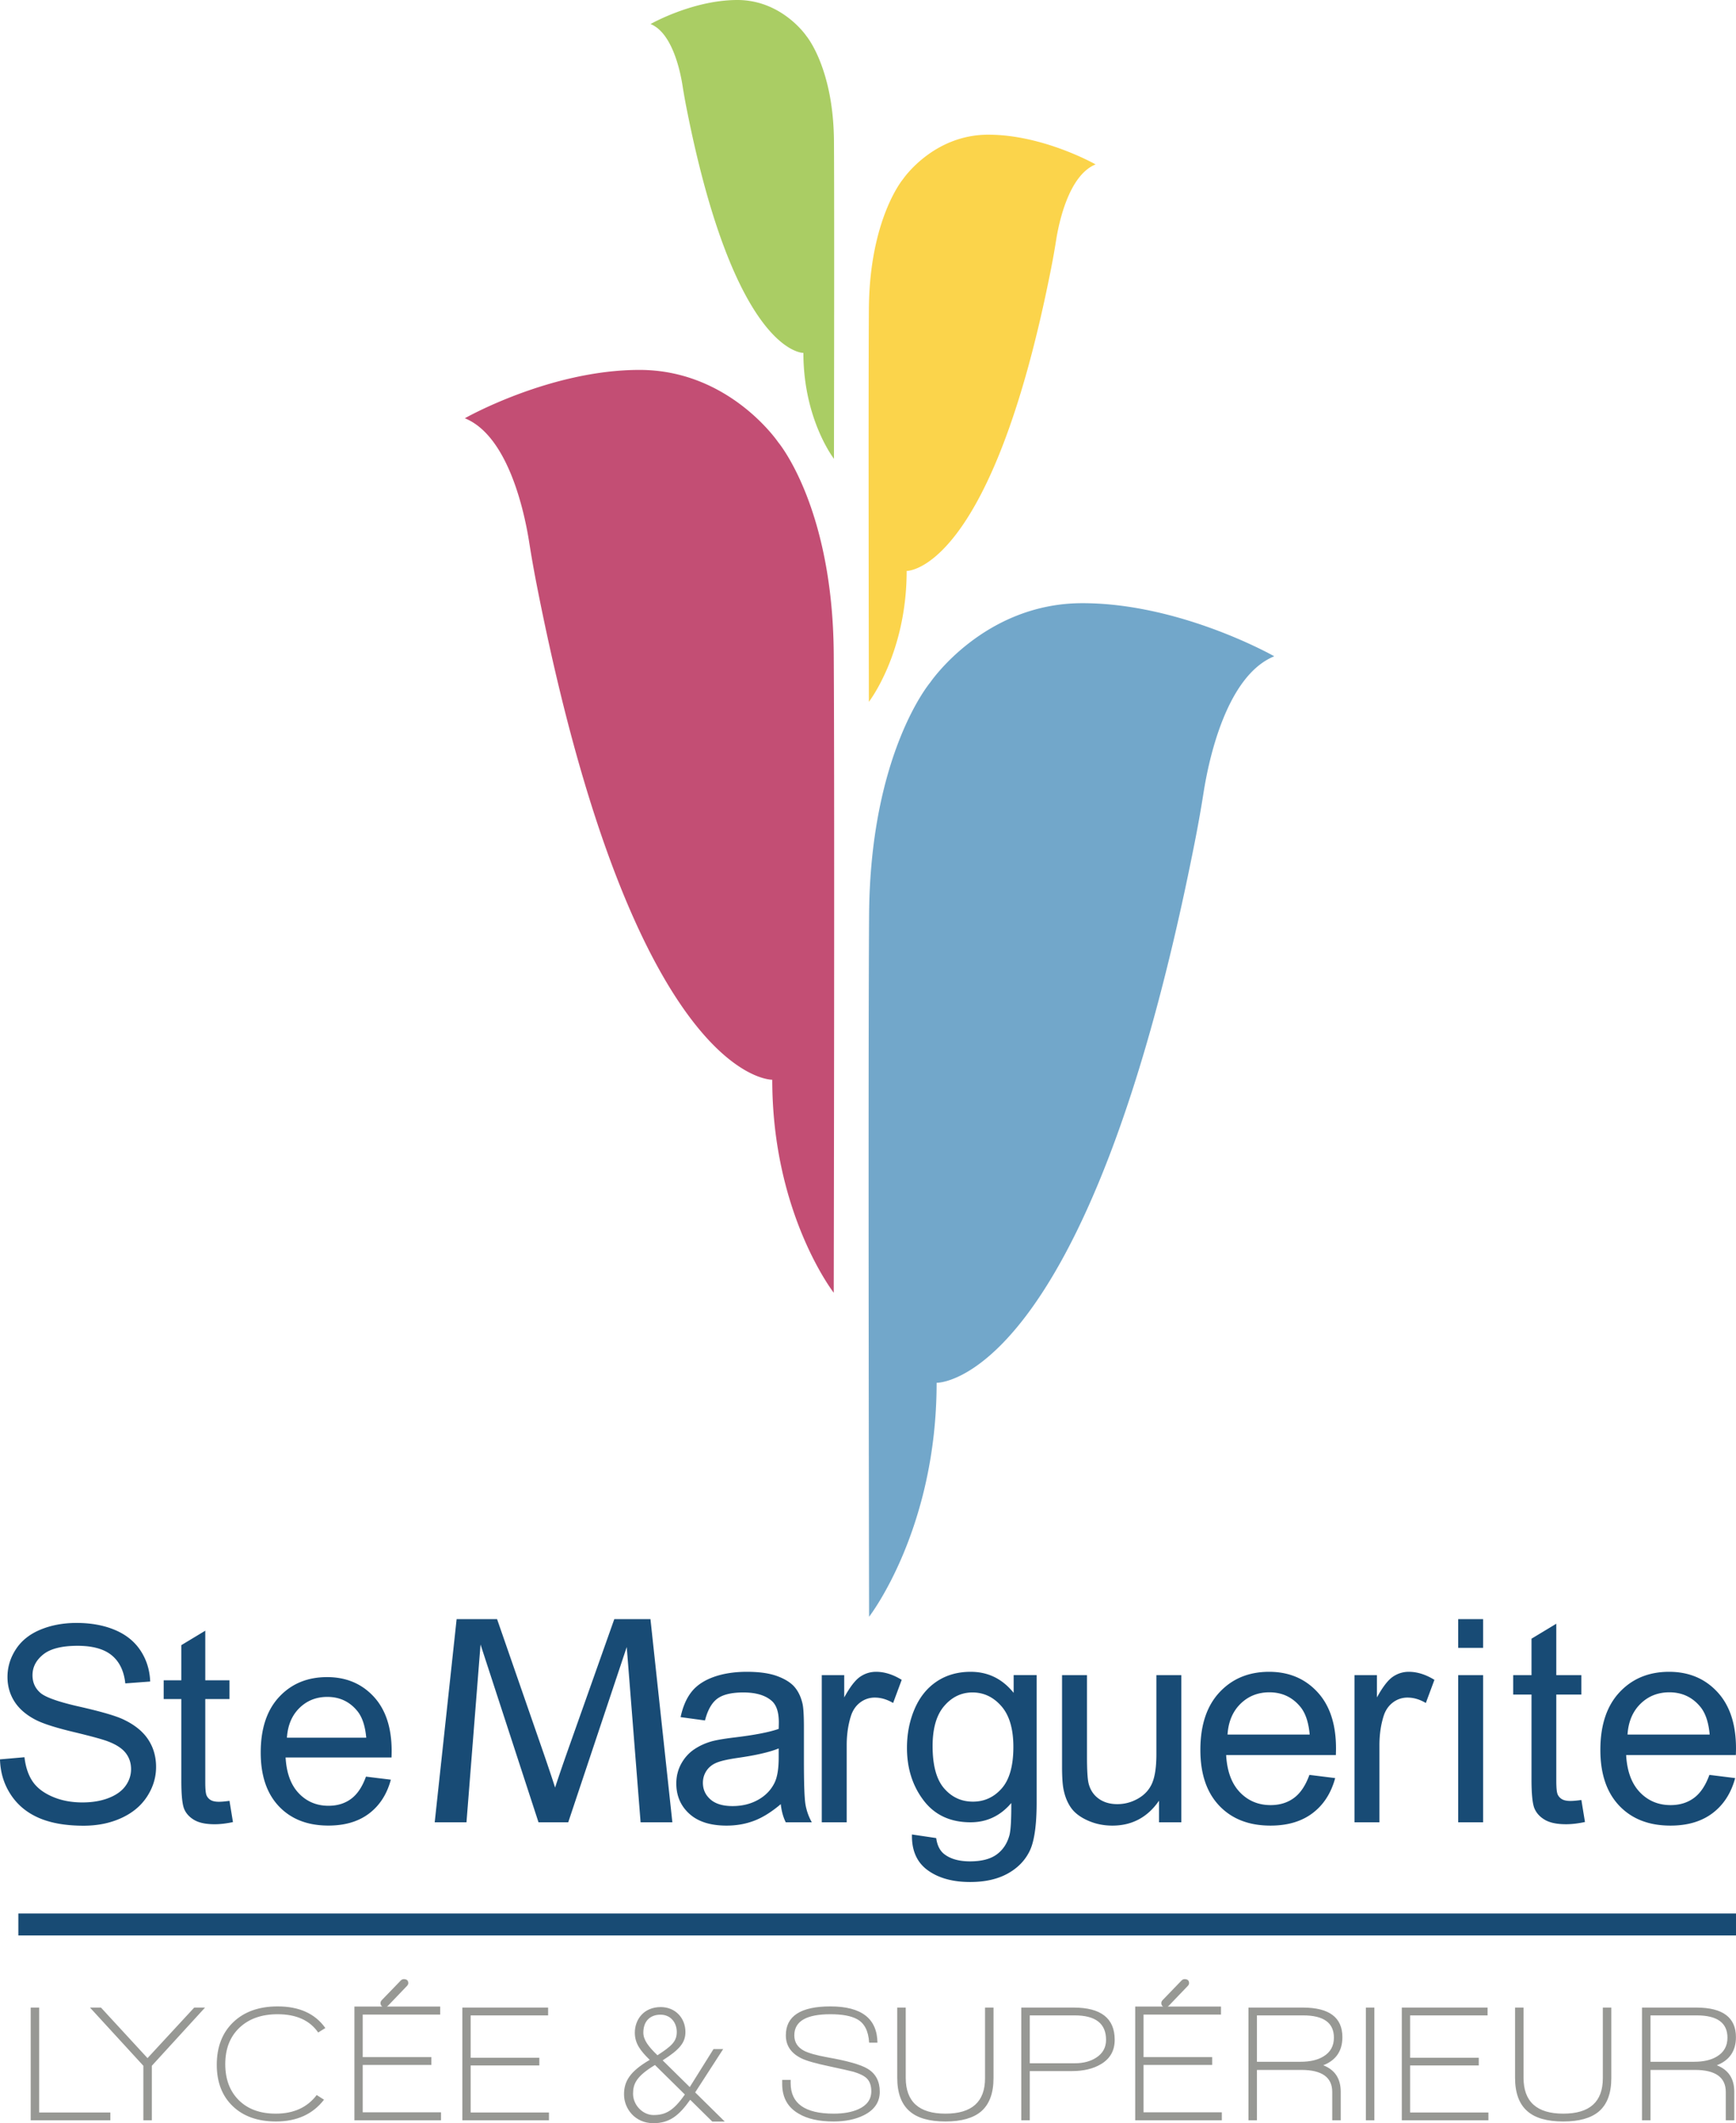 <svg xmlns="http://www.w3.org/2000/svg" viewBox="0 0 600 733.745"><path d="M160.66 144.546s29.345-16.71 60.377-16.71 47.896 24.96 47.896 24.96 18.89 22.263 19.226 73.195c.338 50.932 0 220.763 0 220.763s-21.25-27.322-21.25-73.616c0 0-47.511 1.212-81.314-170.533a401.065 401.065 0 0 1-2.695-15.215c-1.58-10.055-7.131-36.709-22.24-42.844z" fill="#c34e74"/><path d="M224.845 8.307S239.435 0 254.863 0s23.813 12.41 23.813 12.41 9.391 11.068 9.559 36.39 0 109.757 0 109.757-10.565-13.583-10.565-36.6c0 0-23.622.603-40.428-84.784a199.363 199.363 0 0 1-1.34-7.564c-.785-5-3.545-18.251-11.057-21.302z" fill="#aacd64"/><path d="M378.662 56.816s-18.035-10.269-37.106-10.269-29.437 15.34-29.437 15.34-11.608 13.682-11.816 44.984 0 135.676 0 135.676 13.06-16.791 13.06-45.243c0 0 29.2.745 49.974-104.806a246.493 246.493 0 0 0 1.657-9.35c.97-6.18 4.382-22.561 13.668-26.332z" fill="#fbd44b"/><path d="M440.413 226.803s-32.23-18.352-66.314-18.352-52.606 27.415-52.606 27.415-20.747 24.451-21.117 80.392c-.37 55.941 0 242.473 0 242.473s23.34-30.008 23.34-80.855c0 0 52.183 1.33 89.31-187.304a440.545 440.545 0 0 0 2.96-16.71c1.736-11.045 7.833-40.32 24.427-47.059z" fill="#72a7ca"/><path d="M212.311 559.56l-16.191 45.698c-1.897 5.392-3.33 9.589-4.266 12.502-.832-2.625-2.132-6.509-3.872-11.575l-16.181-46.626h-13.983l-7.573 70.199h10.98l4.856-61.445 20.037 61.445h10.274l20.223-60.576 4.788 60.576h10.98l-7.574-70.199H212.31zm65.537 48.889v-11.492c0-3.83-.144-6.48-.43-7.949-.512-2.362-1.406-4.317-2.683-5.866-1.276-1.548-3.272-2.832-5.985-3.854-2.714-1.022-6.241-1.533-10.582-1.533-4.374 0-8.221.599-11.54 1.796-3.32 1.197-5.86 2.905-7.614 5.123-1.756 2.22-3.017 5.132-3.783 8.74l8.427 1.149c.926-3.607 2.354-6.121 4.286-7.542 1.932-1.42 4.924-2.131 8.978-2.131 4.342 0 7.614.974 9.817 2.92 1.628 1.438 2.442 3.912 2.442 7.423 0 .32-.017 1.07-.048 2.25-3.288 1.15-8.412 2.14-15.37 2.97-3.417.415-5.97.846-7.662 1.292-2.299.639-4.366 1.58-6.201 2.825-1.836 1.245-3.321 2.897-4.454 4.957-1.133 2.059-1.7 4.333-1.7 6.823 0 4.246 1.5 7.734 4.502 10.463 3 2.73 7.294 4.094 12.88 4.094 3.384 0 6.552-.559 9.505-1.676 2.953-1.117 6.026-3.032 9.218-5.746.256 2.394.83 4.485 1.724 6.273h9.003a19.143 19.143 0 0 1-2.18-6.106c-.367-2.122-.55-7.19-.55-15.203zm-8.715-1.053c0 3.8-.463 6.672-1.389 8.62-1.213 2.52-3.112 4.508-5.698 5.96-2.586 1.453-5.539 2.18-8.859 2.18-3.352 0-5.897-.767-7.638-2.3-1.74-1.531-2.608-3.447-2.608-5.746 0-1.5.398-2.864 1.196-4.094.798-1.228 1.931-2.162 3.4-2.8 1.468-.639 3.974-1.214 7.518-1.725 6.256-.893 10.949-1.978 14.078-3.256v3.16zm28.129-27.917c-1.676 1.15-3.505 3.528-5.483 7.135v-7.71h-7.757v50.854h8.619v-26.624c0-3.64.48-6.991 1.437-10.056.638-2.011 1.707-3.583 3.207-4.716a8.21 8.21 0 0 1 5.077-1.7c2.106 0 4.213.622 6.32 1.867l2.97-7.997c-3.002-1.85-5.955-2.777-8.86-2.777-2.01 0-3.854.575-5.53 1.724zm53.078 5.555c-3.896-4.852-8.844-7.279-14.845-7.279-4.5 0-8.42 1.118-11.755 3.352-3.336 2.235-5.882 5.403-7.638 9.505-1.756 4.103-2.633 8.58-2.633 13.432 0 7.055 1.915 13.104 5.746 18.148 3.831 5.044 9.241 7.566 16.233 7.566 5.618 0 10.31-2.219 14.077-6.656.032 5.619-.175 9.305-.622 11.061-.766 2.873-2.234 5.107-4.405 6.704-2.171 1.596-5.252 2.394-9.242 2.394-3.704 0-6.625-.798-8.763-2.394-1.596-1.182-2.57-3.065-2.92-5.65l-8.38-1.246c-.128 5.49 1.676 9.602 5.41 12.33 3.736 2.73 8.635 4.095 14.702 4.095 5.106 0 9.408-.958 12.904-2.873 3.495-1.915 6.049-4.525 7.662-7.83 1.611-3.303 2.418-8.914 2.418-16.83v-43.959h-7.95v6.13zm-4.118 33.016c-2.682 3.049-6.002 4.573-9.96 4.573-3.991 0-7.31-1.532-9.96-4.597-2.65-3.064-3.974-7.932-3.974-14.605 0-6.13 1.34-10.75 4.022-13.862 2.682-3.113 5.938-4.67 9.768-4.67 3.894 0 7.222 1.581 9.984 4.742 2.76 3.16 4.142 7.853 4.142 14.078 0 6.512-1.341 11.293-4.022 14.341zm53.456-11.9c0 4.343-.471 7.655-1.412 9.937-.943 2.282-2.547 4.086-4.812 5.41-2.267 1.326-4.693 1.988-7.28 1.988-2.584 0-4.757-.647-6.512-1.94-1.756-1.292-2.905-3.071-3.447-5.339-.352-1.564-.527-4.596-.527-9.097v-28.205h-8.619v31.509c0 3.67.175 6.352.527 8.044.51 2.522 1.396 4.653 2.657 6.392 1.26 1.741 3.192 3.185 5.795 4.334 2.6 1.15 5.402 1.724 8.403 1.724 6.8 0 12.179-2.873 16.137-8.62v7.47h7.71v-50.853h-8.62v27.247zm38.948-28.395c-7.023 0-12.738 2.363-17.143 7.087-4.406 4.725-6.608 11.365-6.608 19.92 0 8.268 2.179 14.693 6.537 19.274 4.356 4.58 10.254 6.871 17.693 6.871 5.905 0 10.757-1.436 14.556-4.31 3.798-2.873 6.4-6.91 7.806-12.115l-8.907-1.101c-1.31 3.64-3.081 6.29-5.315 7.949-2.235 1.66-4.932 2.49-8.093 2.49-4.246 0-7.79-1.485-10.63-4.453-2.842-2.97-4.422-7.246-4.74-12.833h37.924c.031-1.021.048-1.788.048-2.299 0-8.395-2.155-14.907-6.465-19.536-4.31-4.63-9.864-6.944-16.663-6.944zm-14.366 21.692c.288-4.437 1.78-7.98 4.478-10.63 2.697-2.65 6.025-3.975 9.984-3.975 4.372 0 7.932 1.66 10.678 4.98 1.787 2.14 2.872 5.347 3.256 9.625H424.26zm57.12-19.968c-1.676 1.15-3.504 3.528-5.483 7.135v-7.71h-7.757v50.854h8.62v-26.624c0-3.64.478-6.991 1.436-10.056.638-2.011 1.707-3.583 3.208-4.716a8.21 8.21 0 0 1 5.076-1.7c2.107 0 4.213.622 6.32 1.867l2.97-7.997c-3.001-1.85-5.955-2.777-8.86-2.777-2.01 0-3.854.575-5.53 1.724zm22.595 50.279h8.62v-50.854h-8.62v50.854zm0-60.287h8.62v-9.912h-8.62v9.912zm38.799 52.912c-1.277 0-2.26-.207-2.945-.622a3.584 3.584 0 0 1-1.484-1.676c-.304-.702-.455-2.282-.455-4.74v-29.737h8.667v-6.704h-8.667V561.14l-8.571 5.172v12.593h-6.322v6.704h6.322v29.258c0 5.17.35 8.563 1.053 10.175.702 1.612 1.915 2.914 3.64 3.902 1.723.99 4.149 1.485 7.277 1.485 1.916 0 4.087-.256 6.513-.766l-1.245-7.614c-1.565.224-2.826.335-3.783.335zM600 604.235c0-8.395-2.155-14.907-6.465-19.536-4.31-4.63-9.864-6.944-16.663-6.944-7.023 0-12.738 2.363-17.143 7.087-4.406 4.725-6.608 11.365-6.608 19.92 0 8.268 2.179 14.693 6.536 19.274 4.357 4.58 10.255 6.871 17.694 6.871 5.905 0 10.757-1.436 14.556-4.31 3.798-2.873 6.4-6.91 7.805-12.115l-8.906-1.101c-1.31 3.64-3.081 6.29-5.316 7.949-2.234 1.66-4.932 2.49-8.092 2.49-4.246 0-7.79-1.485-10.63-4.453-2.842-2.97-4.422-7.246-4.74-12.833h37.924c.031-1.021.048-1.788.048-2.299zm-37.494-4.788c.288-4.437 1.78-7.98 4.478-10.63 2.697-2.65 6.025-3.975 9.983-3.975 4.373 0 7.933 1.66 10.679 4.98 1.787 2.14 2.872 5.347 3.256 9.625h-28.396zM42.386 594.1c-2.71-1.232-7.711-2.672-15-4.321-7.287-1.649-11.793-3.259-13.52-4.83-1.755-1.572-2.634-3.575-2.634-6.01 0-2.803 1.24-5.2 3.72-7.187 2.481-1.988 6.433-2.982 11.857-2.982 5.208 0 9.145 1.094 11.81 3.282 2.666 2.188 4.23 5.424 4.692 9.707l8.598-.647c-.155-3.975-1.264-7.535-3.328-10.678-2.065-3.143-5.015-5.524-8.852-7.141-3.836-1.618-8.267-2.427-13.29-2.427-4.56 0-8.705.77-12.434 2.31-3.729 1.542-6.563 3.8-8.505 6.773-1.941 2.974-2.912 6.17-2.912 9.591 0 3.113.793 5.925 2.38 8.436 1.587 2.512 4 4.615 7.234 6.31 2.496 1.325 6.857 2.735 13.082 4.23 6.224 1.494 10.246 2.595 12.065 3.304 2.834 1.079 4.868 2.412 6.101 3.998 1.232 1.588 1.849 3.444 1.849 5.57 0 2.096-.64 4.03-1.918 5.801-1.28 1.773-3.23 3.167-5.848 4.183-2.62 1.018-5.639 1.526-9.06 1.526-3.852 0-7.319-.67-10.4-2.01-3.082-1.341-5.355-3.098-6.818-5.27-1.464-2.173-2.396-4.953-2.796-8.344l-8.459.74c.123 4.53 1.363 8.59 3.721 12.18 2.357 3.59 5.608 6.28 9.752 8.066 4.145 1.787 9.284 2.681 15.417 2.681 4.837 0 9.19-.886 13.058-2.658 3.867-1.772 6.833-4.252 8.897-7.442 2.065-3.19 3.098-6.587 3.098-10.192 0-3.636-.94-6.849-2.82-9.638-1.88-2.788-4.792-5.092-8.737-6.91zm33.276 28.567c-1.232 0-2.18-.2-2.842-.6a3.453 3.453 0 0 1-1.433-1.619c-.293-.677-.44-2.203-.44-4.576v-28.705h8.367v-6.471h-8.366v-17.15l-8.274 4.993v12.157h-6.102v6.471h6.102v28.243c0 4.992.338 8.267 1.016 9.822.678 1.557 1.85 2.813 3.513 3.768 1.664.954 4.006 1.433 7.027 1.433 1.849 0 3.943-.247 6.286-.74l-1.202-7.35c-1.51.216-2.727.324-3.652.324zm37.374-43.08c-6.78 0-12.295 2.28-16.548 6.84-4.252 4.561-6.378 10.971-6.378 19.23 0 7.981 2.102 14.183 6.309 18.604 4.206 4.423 9.899 6.634 17.08 6.634 5.7 0 10.384-1.387 14.052-4.16 3.667-2.774 6.178-6.672 7.534-11.695l-8.598-1.063c-1.264 3.513-2.974 6.07-5.13 7.673-2.158 1.603-4.761 2.404-7.812 2.404-4.1 0-7.52-1.433-10.262-4.3s-4.268-6.994-4.576-12.387h36.61c.03-.986.046-1.726.046-2.219 0-8.104-2.081-14.39-6.241-18.86-4.16-4.467-9.522-6.702-16.086-6.702zM99.17 600.525c.276-4.283 1.717-7.704 4.321-10.262 2.604-2.557 5.817-3.836 9.638-3.836 4.221 0 7.658 1.602 10.308 4.807 1.725 2.065 2.773 5.162 3.143 9.29H99.17z" fill="#184b75"/><path d="M13.544 693.79h-2.93v38.958h27.522v-2.701H13.544V693.79zm37.442 17.468L34.897 693.79h-3.792l18.444 20.111v18.847h2.93V713.9l18.387-20.11h-3.734l-16.146 17.467zm44.968-15.169c6.435 0 11.108 2.107 14.02 6.32l2.47-1.551c-3.524-4.979-9.02-7.47-16.49-7.47-6.436 0-11.55 1.82-15.342 5.459-3.792 3.64-5.689 8.542-5.689 14.71 0 6.014 1.84 10.783 5.516 14.307 3.678 3.524 8.657 5.286 14.94 5.286 7.2 0 12.737-2.509 16.605-7.527l-2.528-1.609c-3.256 4.29-7.967 6.435-14.135 6.435-5.4 0-9.662-1.551-12.784-4.654-3.122-3.103-4.683-7.258-4.683-12.469 0-5.285 1.638-9.48 4.913-12.583 3.274-3.103 7.67-4.654 13.187-4.654zm29.41 17.525h23.731v-2.7h-23.73v-14.71h26.775v-2.758h-18.455c.164-.085.322-.196.471-.345l6.492-6.78c.307-.306.46-.632.46-.977 0-.919-.517-1.379-1.552-1.379-.421 0-.785.172-1.09.517l-6.551 6.78c-.269.308-.402.633-.402.977 0 .613.241 1.002.684 1.207h-9.705v39.302h29.936v-2.758h-27.064v-16.376zm37.305.172h23.732v-2.643h-23.732v-14.652h26.776v-2.7h-29.648v38.957h29.936v-2.701h-27.064v-16.26zm137.204 1.15c-2.337-1.417-6.991-2.739-13.962-3.965-3.755-.69-6.417-1.437-7.987-2.241-2.26-1.187-3.39-2.968-3.39-5.344 0-4.864 4.156-7.297 12.468-7.297 4.1 0 7.183.575 9.252 1.724 2.527 1.379 3.907 4.08 4.136 8.101h2.874c-.116-8.35-5.536-12.526-16.262-12.526-10.266 0-15.399 3.333-15.399 9.998 0 3.487 1.743 6.11 5.23 7.872 1.723.882 5.055 1.839 9.997 2.873 4.29.92 7.01 1.532 8.16 1.839 2.144.651 3.657 1.399 4.538 2.24 1.073 1.035 1.61 2.529 1.61 4.482 0 2.797-1.475 4.866-4.425 6.206-2.298 1.034-5.152 1.551-8.562 1.551-9.92 0-14.88-3.504-14.88-10.515v-1.149h-2.932v1.38c0 4.673 1.897 8.1 5.69 10.284 3.024 1.801 7.046 2.7 12.065 2.7 4.06 0 7.527-.708 10.4-2.125 3.715-1.839 5.574-4.558 5.574-8.16 0-3.6-1.4-6.243-4.195-7.928zm40.574 3.274c0 8.16-4.558 12.24-13.675 12.24-9.156 0-13.732-4.138-13.732-12.412V693.79h-2.931v24.248c0 5.286 1.437 9.156 4.31 11.607 2.68 2.337 6.798 3.505 12.353 3.505 5.477 0 9.576-1.15 12.297-3.447 2.872-2.452 4.31-6.302 4.31-11.55V693.79h-2.932v24.42zm30.625-24.42h-18.1v38.958h2.931V715.74h14.537c4.022 0 7.355-.785 9.998-2.356 3.217-1.876 4.826-4.692 4.826-8.446 0-7.431-4.731-11.148-14.192-11.148zm7.815 17.296c-1.993 1.303-4.463 1.953-7.413 1.953h-15.57v-16.548h15.513c7.24 0 10.86 2.816 10.86 8.447 0 2.643-1.13 4.693-3.39 6.148zm16.337 2.528h23.732v-2.7h-23.732v-14.71H422v-2.758h-18.455c.164-.085.322-.196.471-.345l6.493-6.78c.306-.306.46-.632.46-.977 0-.919-.518-1.379-1.552-1.379-.422 0-.786.172-1.091.517l-6.55 6.78c-.27.308-.403.633-.403.977 0 .613.242 1.002.684 1.207h-9.705v39.302h29.936v-2.758h-27.064v-16.376zm68.736-9.596c0-6.818-4.56-10.228-13.676-10.228h-18.789v38.958h2.931v-17.41h15.342c7.124 0 10.687 2.547 10.687 7.641v9.769h2.93v-9.883c0-4.52-2.011-7.565-6.033-9.136 4.404-1.724 6.608-4.96 6.608-9.71zm-6.55 6.665c-1.993 1.227-4.636 1.839-7.93 1.839h-15.054v-16.03h15.973c7.086 0 10.63 2.566 10.63 7.699 0 2.873-1.207 5.037-3.62 6.492zm14.673 22.065h2.931V693.79h-2.931v38.958zm15.283-18.962h23.732v-2.643h-23.732v-14.652h26.776v-2.7h-29.648v38.957h29.936v-2.701h-27.064v-16.26zm66.609 4.424c0 8.16-4.558 12.24-13.675 12.24-9.156 0-13.732-4.138-13.732-12.412V693.79h-2.931v24.248c0 5.286 1.437 9.156 4.31 11.607 2.68 2.337 6.798 3.505 12.353 3.505 5.477 0 9.576-1.15 12.297-3.447 2.872-2.452 4.309-6.302 4.309-11.55V693.79h-2.931v24.42zm39.395-4.481c4.404-1.724 6.608-4.96 6.608-9.71 0-6.819-4.56-10.229-13.676-10.229h-18.79v38.958h2.932v-17.41h15.341c7.125 0 10.687 2.547 10.687 7.641v9.769h2.93v-9.883c0-4.52-2.01-7.565-6.032-9.136zm-7.872-1.207h-15.054v-16.03h15.973c7.086 0 10.63 2.566 10.63 7.699 0 2.873-1.207 5.037-3.62 6.492-1.992 1.227-4.636 1.839-7.93 1.839zm-335.551-4.395h-3.34l-8.212 13.137-9.367-9.229c5.988-3.807 7.869-6.208 7.869-9.814 0-4.797-3.465-8.603-8.523-8.603-5.98 0-8.963 4.404-8.963 8.84 0 3.732 1.91 6.243 5.154 9.403-6.96 4.051-8.89 7.5-8.89 11.944 0 4.859 3.737 9.94 10.141 9.94 5.52 0 8.81-2.554 12.73-8.093l7.638 7.536h4.313l-10.232-10.081 9.682-14.98zm-27.596-5.682c0-4.036 2.43-6.198 5.915-6.198 3.709 0 5.642 2.932 5.642 5.977 0 3.32-1.869 4.917-6.674 8.044-3.203-3.068-4.883-5.364-4.883-7.823zm3.486 28.482c-3.623 0-7.04-3.38-7.04-7.361 0-3.443 1.164-6.046 7.572-9.928l10.334 10.196c-4.073 5.847-6.872 7.093-10.866 7.093z" fill="#979894"/><path fill="#184b74" d="M6.345 661.276H600v7.589H6.345z"/></svg>